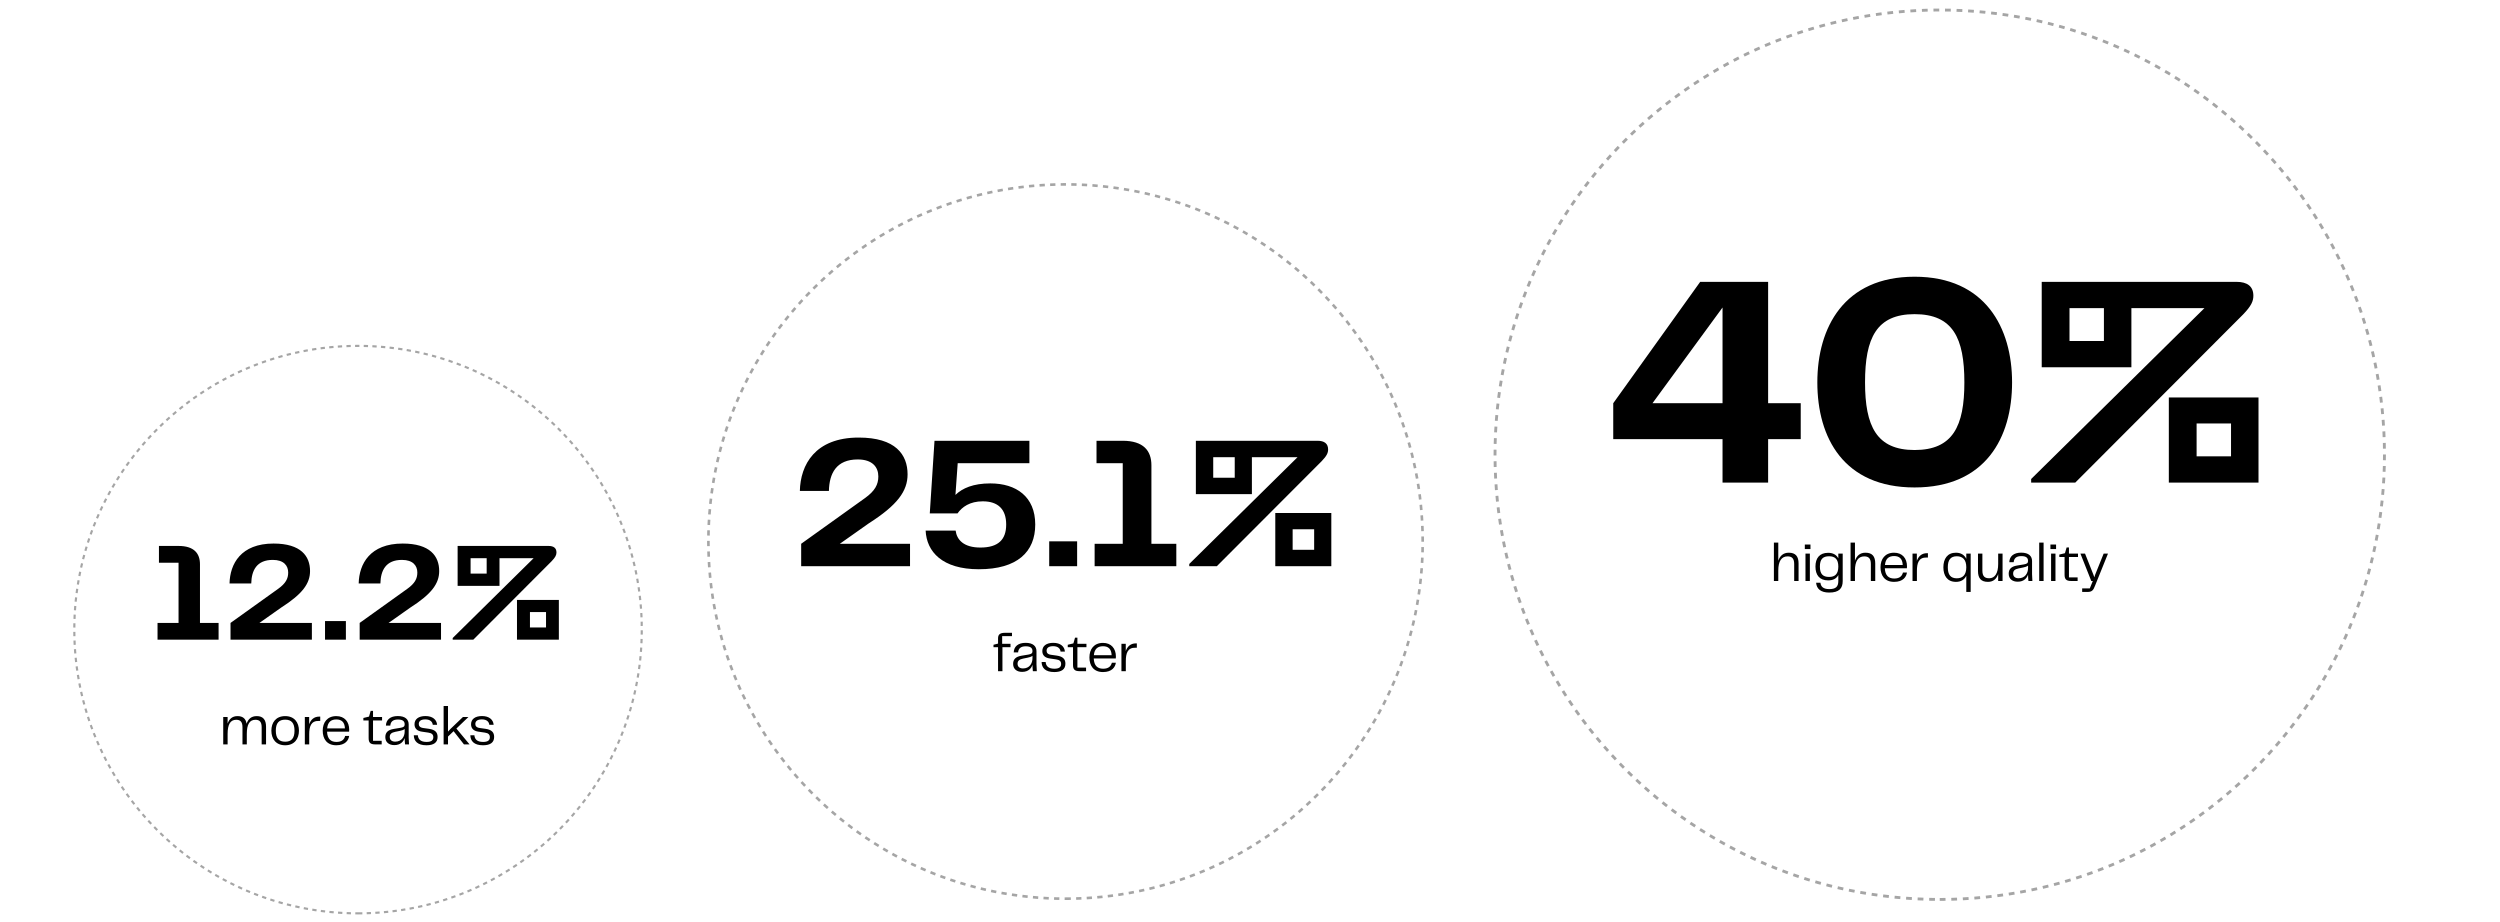 <svg width="567" height="209" viewBox="0 0 567 209" fill="none" xmlns="http://www.w3.org/2000/svg">
<path d="M439.933 203.994C495.639 203.994 540.797 158.835 540.797 103.13C540.797 47.425 495.639 2.267 439.933 2.267C384.228 2.267 339.07 47.425 339.07 103.13C339.07 158.835 384.228 203.994 439.933 203.994Z" stroke="#A5A5A5" stroke-width="0.653" stroke-miterlimit="10" stroke-dasharray="1.31 1.31"/>
<path d="M390.671 109.46V99.599H365.882V91.451L385.603 63.923H401.011V91.451H408.406V99.599H401.011V109.46H390.671ZM374.784 91.451H390.671V69.743L374.784 91.451ZM434.221 110.555C418.198 110.555 412.172 99.325 412.172 86.726C412.172 74.331 418.198 62.759 434.221 62.759C450.313 62.759 456.339 74.4 456.339 86.726C456.339 99.257 450.313 110.555 434.221 110.555ZM422.991 86.726C422.991 96.655 425.593 102.064 434.221 102.064C442.918 102.064 445.52 96.655 445.52 86.726C445.52 76.659 442.918 71.25 434.221 71.25C425.593 71.25 422.991 76.659 422.991 86.726ZM460.665 109.46V108.638L499.971 69.88H483.399V83.302H463.062V63.923H507.229C509.694 63.923 511.064 64.95 511.064 67.073C511.064 68.305 510.585 69.401 508.736 71.318L470.663 109.46H460.665ZM469.362 77.344H477.168V69.88H469.362V77.344ZM491.89 109.46V90.149H512.228V109.46H491.89ZM498.19 103.502H505.997V96.038H498.19V103.502Z" fill="black"/>
<path d="M402.32 131.769V123.065H403.314V127.181C403.7 126.049 404.458 125.353 405.69 125.353C407.256 125.353 407.915 126.198 407.915 127.802V131.769H406.921V127.914C406.921 126.584 406.336 126.186 405.428 126.186C404.048 126.186 403.314 127.255 403.314 129.394V131.769H402.32ZM409.482 131.769V125.552H410.477V131.769H409.482ZM409.333 124.532V123.5H410.614V124.532H409.333ZM414.854 134.393C413.001 134.393 412.006 133.585 411.894 132.167H412.877C412.951 132.988 413.474 133.61 414.854 133.61C416.321 133.61 416.931 133.1 416.931 131.769V130.414C416.52 131.222 415.749 131.633 414.618 131.633C412.665 131.633 411.745 130.414 411.745 128.499C411.745 126.596 412.665 125.378 414.618 125.378C415.749 125.378 416.52 125.838 416.931 126.646V125.552H417.925V131.782C417.925 133.436 417.117 134.393 414.854 134.393ZM412.752 128.499C412.752 130.178 413.424 130.849 414.842 130.849C416.172 130.849 416.931 130.19 416.931 128.499C416.931 126.82 416.172 126.161 414.842 126.161C413.424 126.161 412.752 126.82 412.752 128.499ZM419.71 131.769V123.065H420.704V127.181C421.09 126.049 421.848 125.353 423.08 125.353C424.646 125.353 425.305 126.198 425.305 127.802V131.769H424.311V127.914C424.311 126.584 423.726 126.186 422.818 126.186C421.438 126.186 420.704 127.255 420.704 129.394V131.769H419.71ZM429.583 131.968C427.444 131.968 426.499 130.526 426.499 128.648C426.499 126.795 427.519 125.353 429.583 125.353C431.449 125.353 432.506 126.634 432.506 128.449C432.506 128.611 432.506 128.735 432.481 128.884H427.482C427.556 130.588 428.377 131.21 429.621 131.21C430.839 131.21 431.399 130.638 431.585 129.854H432.493C432.369 130.799 431.648 131.968 429.583 131.968ZM427.507 128.138H431.536C431.486 126.708 430.752 126.111 429.596 126.111C428.414 126.111 427.643 126.671 427.507 128.138ZM433.76 131.769V125.552H434.742V127.206C435.115 126.161 435.837 125.465 437.03 125.465H437.254V126.447H436.981C435.14 126.385 434.755 127.728 434.755 129.481V131.769H433.76ZM443.604 131.968C441.652 131.968 440.757 130.576 440.757 128.661C440.757 126.758 441.652 125.353 443.604 125.353C444.748 125.353 445.532 125.863 445.955 126.745V125.552H446.949V134.256H445.955V130.588C445.532 131.471 444.748 131.968 443.604 131.968ZM441.764 128.661C441.764 130.339 442.386 131.16 443.803 131.16C445.121 131.16 445.955 130.414 445.955 128.661C445.955 126.907 445.121 126.161 443.803 126.161C442.386 126.161 441.764 126.994 441.764 128.661ZM450.872 131.968C449.305 131.968 448.609 131.148 448.609 129.519V125.552H449.604V129.407C449.604 130.787 450.213 131.148 451.158 131.148C452.451 131.148 453.185 129.991 453.185 127.927V125.552H454.18V131.769H453.185V130.202C452.812 131.297 452.078 131.968 450.872 131.968ZM457.625 131.931C456.431 131.931 455.573 131.309 455.573 130.128C455.573 129.121 456.108 128.486 457.463 128.263L459.042 128.001C459.689 127.89 459.963 127.715 459.963 127.243C459.963 126.609 459.652 126.124 458.433 126.124C457.227 126.124 456.767 126.696 456.705 127.504H455.71C455.747 126.186 456.692 125.34 458.408 125.34C460.112 125.34 460.87 126.124 460.87 127.243V130.227C460.87 130.675 460.895 131.16 460.945 131.769H460.05C459.988 131.235 459.963 130.774 459.963 130.314C459.726 131.061 459.067 131.931 457.625 131.931ZM456.58 130.091C456.58 130.799 457.09 131.148 457.811 131.148C459.291 131.148 459.963 130.004 459.963 128.822V128.287C459.652 128.511 459.316 128.611 458.843 128.71L457.811 128.922C456.966 129.096 456.58 129.419 456.58 130.091ZM462.492 131.769V123.065H463.487V131.769H462.492ZM465.186 131.769V125.552H466.181V131.769H465.186ZM465.037 124.532V123.5H466.318V124.532H465.037ZM469.737 131.769C468.556 131.769 468.245 131.309 468.245 130.314V126.335H467.051V125.776L468.332 125.465L468.705 124.171H469.239V125.552H471.291V126.335H469.239V130.961H471.204V131.769H469.737ZM472.236 134.256V133.448H473.965L474.649 131.769H474.3L471.838 125.552H472.883L474.785 130.339L474.997 130.936L475.183 130.339L477.111 125.552H478.093L475.171 132.801C474.785 133.796 474.537 134.256 473.417 134.256H472.236Z" fill="black"/>
<path d="M81.203 207.15C116.744 207.15 145.555 178.339 145.555 142.798C145.555 107.257 116.744 78.446 81.203 78.446C45.663 78.446 16.851 107.257 16.851 142.798C16.851 178.339 45.663 207.15 81.203 207.15Z" stroke="#A5A5A5" stroke-width="0.489" stroke-miterlimit="10" stroke-dasharray="0.98 0.98"/>
<path d="M35.729 145.084V141.279H40.494V127.625H36.049V123.82H40.494C44.011 123.82 45.354 125.514 45.354 127.976V141.279H49.575V145.084H35.729ZM52.283 145.084V141.279L63.091 133.54C64.786 132.325 65.362 131.238 65.362 129.863C65.362 128.296 64.37 126.985 61.876 126.985C58.231 126.985 57.048 129.351 56.984 132.325H52.059C52.155 127.912 54.617 123.276 62.036 123.276C68.271 123.276 70.318 126.154 70.318 129.511C70.318 132.357 68.591 134.723 63.731 137.825L58.838 141.279H70.734V145.084H52.283ZM73.715 145.084V140.863H78.448V145.084H73.715ZM81.574 145.084V141.279L92.382 133.54C94.077 132.325 94.652 131.238 94.652 129.863C94.652 128.296 93.661 126.985 91.167 126.985C87.522 126.985 86.339 129.351 86.275 132.325H81.35C81.446 127.912 83.908 123.276 91.327 123.276C97.562 123.276 99.609 126.154 99.609 129.511C99.609 132.357 97.882 134.723 93.022 137.825L88.129 141.279H100.024V145.084H81.574ZM102.67 145.084V144.7L121.024 126.601H113.286V132.869H103.789V123.82H124.414C125.565 123.82 126.205 124.299 126.205 125.29C126.205 125.866 125.981 126.378 125.117 127.273L107.339 145.084H102.67ZM106.731 130.087H110.376V126.601H106.731V130.087ZM117.251 145.084V136.066H126.748V145.084H117.251ZM120.193 142.302H123.838V138.816H120.193V142.302Z" fill="black"/>
<path d="M59.345 164.937C59.345 163.681 58.835 163.246 57.927 163.246C56.584 163.246 55.975 164.315 55.975 166.454V168.829H54.993V164.937C54.993 163.681 54.483 163.246 53.563 163.246C52.232 163.246 51.623 164.315 51.623 166.454V168.829H50.628V162.612H51.623V164.104C51.996 163.047 52.692 162.413 53.873 162.413C55.08 162.413 55.751 162.997 55.925 164.141C56.286 163.059 57.007 162.413 58.238 162.413C59.656 162.413 60.34 163.233 60.34 164.825V168.829H59.345V164.937ZM64.68 169.028C62.579 169.028 61.547 167.586 61.547 165.708C61.547 163.855 62.579 162.413 64.68 162.413C66.769 162.413 67.802 163.868 67.802 165.708C67.802 167.573 66.769 169.028 64.68 169.028ZM62.554 165.72C62.554 167.461 63.275 168.22 64.68 168.22C66.085 168.22 66.794 167.461 66.794 165.72C66.794 163.967 66.085 163.221 64.68 163.221C63.275 163.221 62.554 163.967 62.554 165.72ZM69.135 168.829V162.612H70.118V164.266C70.49 163.221 71.212 162.525 72.406 162.525H72.629V163.507H72.356C70.515 163.445 70.13 164.788 70.13 166.541V168.829H69.135ZM76.276 169.028C74.138 169.028 73.192 167.586 73.192 165.708C73.192 163.855 74.212 162.413 76.276 162.413C78.142 162.413 79.199 163.693 79.199 165.509C79.199 165.671 79.199 165.795 79.174 165.944H74.175C74.249 167.648 75.07 168.27 76.314 168.27C77.532 168.27 78.092 167.698 78.278 166.914H79.186C79.062 167.859 78.341 169.028 76.276 169.028ZM74.2 165.198H78.229C78.179 163.768 77.445 163.171 76.289 163.171C75.108 163.171 74.337 163.731 74.2 165.198ZM85.099 168.829C83.918 168.829 83.607 168.369 83.607 167.374V163.395H82.413V162.835L83.694 162.525L84.067 161.231H84.602V162.612H86.653V163.395H84.602V168.021H86.566V168.829H85.099ZM89.442 168.991C88.248 168.991 87.39 168.369 87.39 167.188C87.39 166.181 87.925 165.546 89.28 165.323L90.859 165.061C91.506 164.949 91.78 164.775 91.78 164.303C91.78 163.669 91.469 163.184 90.25 163.184C89.044 163.184 88.584 163.756 88.522 164.564H87.527C87.564 163.246 88.509 162.4 90.225 162.4C91.929 162.4 92.687 163.184 92.687 164.303V167.287C92.687 167.735 92.712 168.22 92.762 168.829H91.867C91.805 168.295 91.78 167.834 91.78 167.374C91.543 168.12 90.884 168.991 89.442 168.991ZM88.397 167.15C88.397 167.859 88.907 168.207 89.628 168.207C91.108 168.207 91.78 167.063 91.78 165.882V165.347C91.469 165.571 91.133 165.671 90.66 165.77L89.628 165.982C88.783 166.156 88.397 166.479 88.397 167.15ZM94.769 166.753C94.832 167.598 95.316 168.27 96.746 168.27C97.841 168.27 98.276 167.884 98.276 167.188C98.276 166.591 97.928 166.268 97.144 166.156L95.702 165.944C94.608 165.795 94.011 165.223 94.011 164.266C94.011 163.109 94.918 162.4 96.498 162.4C98.114 162.4 99.047 163.221 99.134 164.39H98.152C98.09 163.743 97.605 163.159 96.473 163.159C95.416 163.159 94.981 163.582 94.981 164.191C94.981 164.626 95.192 164.999 95.975 165.111L97.306 165.298C98.724 165.509 99.246 166.118 99.246 167.138C99.246 168.406 98.376 169.028 96.722 169.028C94.682 169.028 93.874 168.058 93.849 166.753H94.769ZM105.225 168.829L102.875 165.832L101.607 167.051V168.829H100.612V160.125H101.607V165.932C101.793 165.708 101.992 165.484 102.191 165.298L105.001 162.612H106.22V162.636L103.509 165.235L106.494 168.829H105.225ZM107.593 166.753C107.655 167.598 108.14 168.27 109.57 168.27C110.665 168.27 111.1 167.884 111.1 167.188C111.1 166.591 110.752 166.268 109.968 166.156L108.526 165.944C107.431 165.795 106.835 165.223 106.835 164.266C106.835 163.109 107.742 162.4 109.322 162.4C110.938 162.4 111.871 163.221 111.958 164.39H110.976C110.913 163.743 110.428 163.159 109.297 163.159C108.24 163.159 107.805 163.582 107.805 164.191C107.805 164.626 108.016 164.999 108.799 165.111L110.13 165.298C111.548 165.509 112.07 166.118 112.07 167.138C112.07 168.406 111.199 169.028 109.545 169.028C107.506 169.028 106.698 168.058 106.673 166.753H107.593Z" fill="black"/>
<path d="M241.665 203.823C286.401 203.823 322.666 167.558 322.666 122.822C322.666 78.086 286.401 41.82 241.665 41.82C196.929 41.82 160.664 78.086 160.664 122.822C160.664 167.558 196.929 203.823 241.665 203.823Z" stroke="#A5A5A5" stroke-width="0.599" stroke-miterlimit="10" stroke-dasharray="1.2 1.2"/>
<path d="M181.706 128.42V123.328L196.168 112.974C198.436 111.348 199.206 109.893 199.206 108.053C199.206 105.957 197.879 104.203 194.542 104.203C189.665 104.203 188.081 107.369 187.996 111.348H181.407C181.535 105.444 184.83 99.24 194.756 99.24C203.099 99.24 205.838 103.09 205.838 107.583C205.838 111.391 203.527 114.557 197.024 118.707L190.477 123.328H206.394V128.42H181.706ZM233.466 99.967V105.058H217.207L216.694 112.247C218.277 110.706 220.759 109.637 224.609 109.637C230.471 109.637 234.792 112.632 234.792 118.964C234.792 125.168 230.728 129.104 221.999 129.104C213.699 129.104 210.148 125.125 209.934 120.333H216.737C216.993 122.387 218.534 124.184 222.342 124.184C226.406 124.184 228.203 122.387 228.203 118.964C228.203 115.455 226.321 113.701 222.898 113.701C219.946 113.701 218.191 114.985 217.165 116.44H210.875L211.945 99.967H233.466ZM237.96 128.42V122.772H244.293V128.42H237.96ZM248.262 128.42V123.328H254.637V105.058H248.69V99.967H254.637C259.344 99.967 261.141 102.235 261.141 105.529V123.328H266.788V128.42H248.262ZM269.726 128.42V127.906L294.285 103.689H283.93V112.075H271.223V99.967H298.82C300.36 99.967 301.216 100.609 301.216 101.935C301.216 102.705 300.917 103.39 299.761 104.588L275.972 128.42H269.726ZM275.159 108.353H280.037V103.689H275.159V108.353ZM289.236 128.42V116.354H301.943V128.42H289.236ZM293.172 124.697H298.05V120.034H293.172V124.697Z" fill="black"/>
<path d="M226.358 152.224V146.79H225.326V146.231L226.358 145.969V144.776C226.358 143.943 226.756 143.52 227.95 143.52H229.517V144.278H227.291V146.007H229.181V146.79H227.353V152.224H226.358ZM231.829 152.386C230.635 152.386 229.777 151.764 229.777 150.583C229.777 149.576 230.311 148.941 231.667 148.718L233.246 148.457C233.893 148.345 234.166 148.171 234.166 147.698C234.166 147.064 233.856 146.579 232.637 146.579C231.431 146.579 230.971 147.151 230.908 147.959H229.914C229.951 146.641 230.896 145.795 232.612 145.795C234.316 145.795 235.074 146.579 235.074 147.698V150.682C235.074 151.13 235.099 151.615 235.149 152.224H234.253C234.191 151.69 234.166 151.23 234.166 150.769C233.93 151.516 233.271 152.386 231.829 152.386ZM230.784 150.546C230.784 151.254 231.294 151.603 232.015 151.603C233.495 151.603 234.166 150.459 234.166 149.277V148.743C233.856 148.966 233.52 149.066 233.047 149.165L232.015 149.377C231.17 149.551 230.784 149.874 230.784 150.546ZM237.156 150.148C237.218 150.993 237.703 151.665 239.133 151.665C240.228 151.665 240.663 151.279 240.663 150.583C240.663 149.986 240.315 149.663 239.531 149.551L238.089 149.339C236.994 149.19 236.397 148.618 236.397 147.661C236.397 146.504 237.305 145.795 238.885 145.795C240.501 145.795 241.434 146.616 241.521 147.785H240.538C240.476 147.138 239.991 146.554 238.86 146.554C237.803 146.554 237.367 146.977 237.367 147.586C237.367 148.021 237.579 148.394 238.362 148.506L239.693 148.693C241.11 148.904 241.633 149.514 241.633 150.533C241.633 151.802 240.762 152.423 239.108 152.423C237.069 152.423 236.261 151.453 236.236 150.148H237.156ZM244.851 152.224C243.67 152.224 243.359 151.764 243.359 150.769V146.79H242.165V146.231L243.446 145.92L243.819 144.626H244.354V146.007H246.406V146.79H244.354V151.416H246.319V152.224H244.851ZM250.164 152.423C248.025 152.423 247.08 150.981 247.08 149.103C247.08 147.25 248.1 145.808 250.164 145.808C252.029 145.808 253.086 147.089 253.086 148.904C253.086 149.066 253.086 149.19 253.062 149.339H248.063C248.137 151.043 248.958 151.665 250.201 151.665C251.42 151.665 251.98 151.093 252.166 150.309H253.074C252.95 151.254 252.228 152.423 250.164 152.423ZM248.087 148.593H252.117C252.067 147.163 251.333 146.566 250.177 146.566C248.995 146.566 248.224 147.126 248.087 148.593ZM254.341 152.224V146.007H255.323V147.661C255.696 146.616 256.418 145.92 257.611 145.92H257.835V146.902H257.562C255.721 146.84 255.336 148.183 255.336 149.936V152.224H254.341Z" fill="black"/>
</svg>
